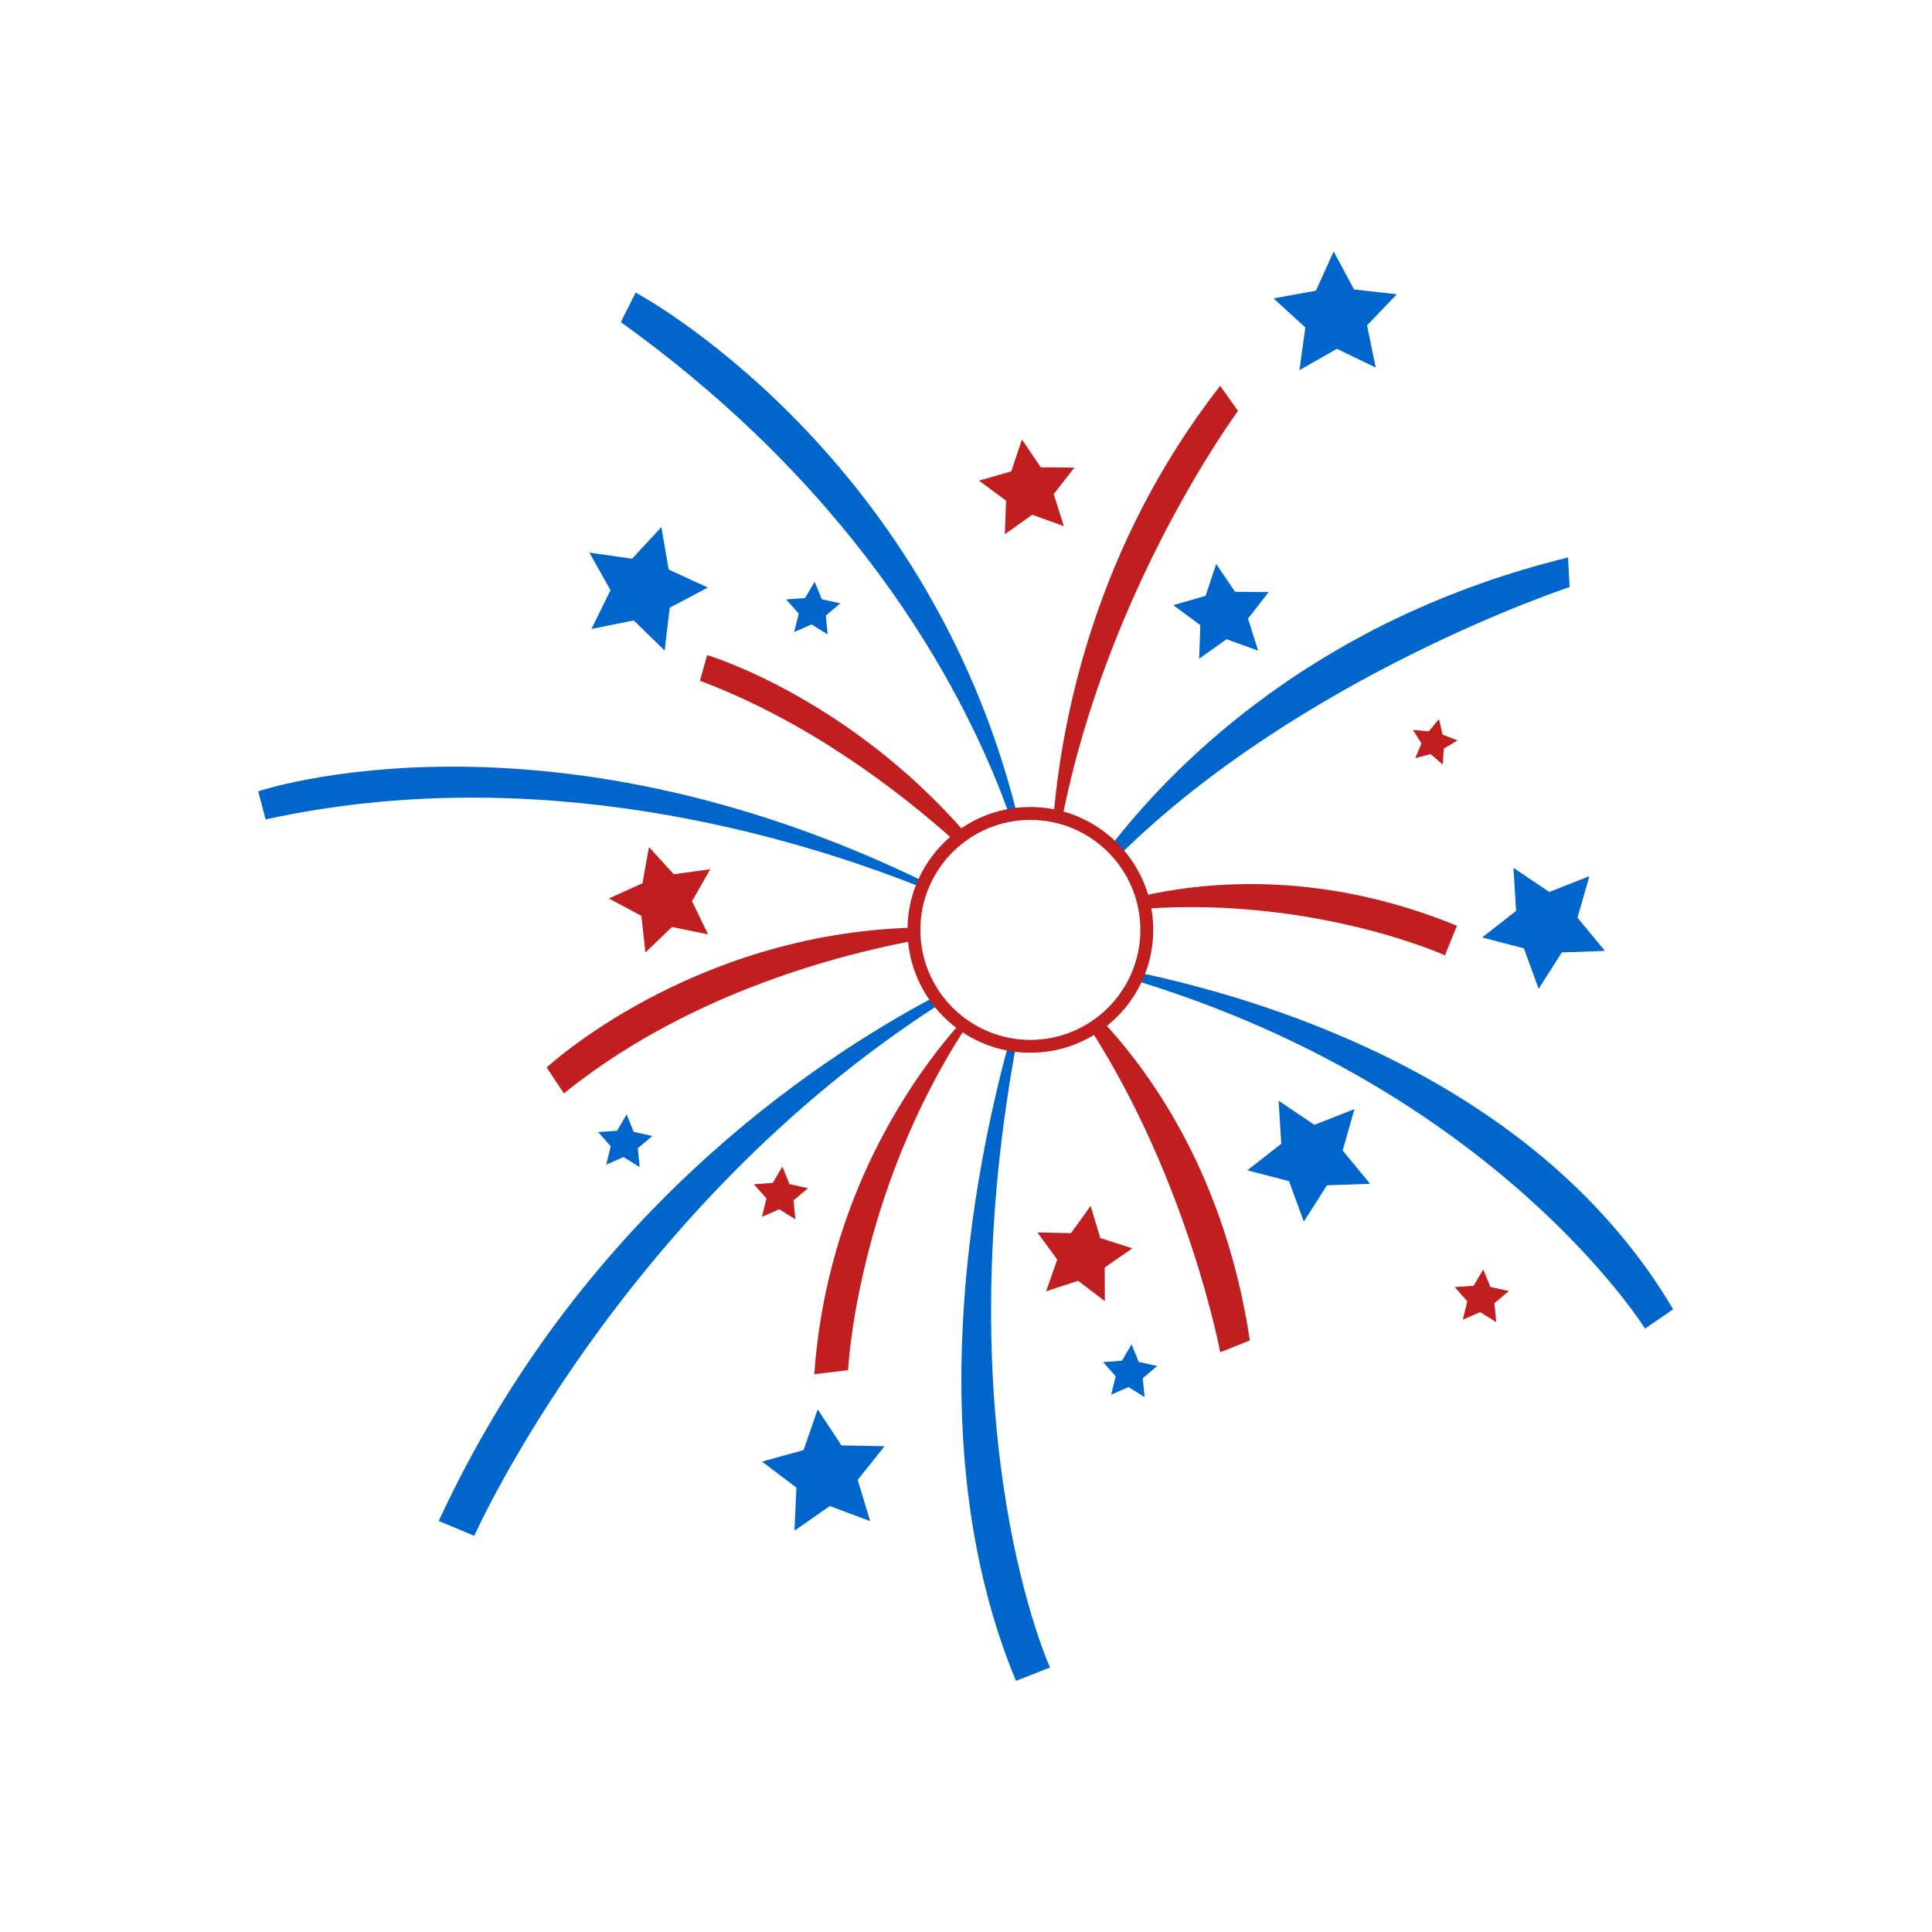 <?xml version="1.0" encoding="utf-8"?>
<!-- Generator: Adobe Illustrator 21.0.0, SVG Export Plug-In . SVG Version: 6.00 Build 0)  -->
<svg version="1.1" id="Calque_2" xmlns="http://www.w3.org/2000/svg" xmlns:xlink="http://www.w3.org/1999/xlink" x="0px" y="0px"
	 viewBox="0 0 600 600" style="enable-background:new 0 0 600 600;" xml:space="preserve">
<style type="text/css">
	.st0{fill:#0066CC;}
	.st1{fill:#C11F1F;}
</style>
<polygon class="st0" points="270.24,472.41 257.71,467.71 246.73,475.37 247.33,461.99 236.65,453.91 249.56,450.35 253.94,437.7 
	261.32,448.88 274.7,449.14 266.36,459.6 "/>
<polygon class="st0" points="498.41,295.31 485.03,295.79 477.84,307.08 473.25,294.5 460.29,291.14 470.84,282.89 470.02,269.53 
	481.13,277.01 493.59,272.11 489.9,284.98 "/>
<polygon class="st0" points="425.48,367.63 412.1,368.1 404.91,379.39 400.32,366.82 387.36,363.46 397.91,355.21 397.09,341.85 
	408.2,349.33 420.65,344.43 416.97,357.3 "/>
<polygon class="st1" points="219.9,290.19 208.7,287.88 200.44,295.8 199.18,284.43 189.09,279.02 199.52,274.31 201.54,263.05 
	209.25,271.5 220.58,269.95 214.92,279.89 "/>
<polygon class="st0" points="198.65,362.45 193.65,359.34 188.26,361.7 189.67,355.98 185.76,351.58 191.63,351.16 194.61,346.08 
	196.83,351.53 202.58,352.8 198.08,356.59 "/>
<polygon class="st1" points="247.01,378.66 242.01,375.55 236.62,377.9 238.03,372.19 234.12,367.79 239.99,367.36 242.97,362.29 
	245.19,367.74 250.94,369.01 246.43,372.8 "/>
<polygon class="st0" points="257.04,197.03 252.04,193.92 246.64,196.27 248.06,190.56 244.15,186.16 250.02,185.73 253,180.66 
	255.22,186.11 260.96,187.37 256.46,191.17 "/>
<polygon class="st0" points="355.46,433.88 350.46,430.77 345.07,433.12 346.48,427.41 342.57,423.01 348.44,422.58 351.42,417.51 
	353.64,422.96 359.39,424.22 354.89,428.02 "/>
<polygon class="st1" points="464.67,410.59 459.67,407.49 454.28,409.84 455.69,404.13 451.78,399.72 457.65,399.3 460.63,394.23 
	462.85,399.68 468.6,400.94 464.1,404.74 "/>
<polygon class="st1" points="343.12,404.08 334.81,397.76 324.89,401.02 328.33,391.16 322.16,382.74 332.6,382.97 338.7,374.5 
	341.71,384.49 351.66,387.68 343.08,393.63 "/>
<polygon class="st0" points="390.73,202.07 380.91,198.51 372.41,204.58 372.77,194.14 364.37,187.94 374.4,185.05 377.71,175.14 
	383.56,183.79 394,183.88 387.58,192.12 "/>
<polygon class="st1" points="330.39,163.41 320.57,159.85 312.07,165.91 312.43,155.48 304.03,149.27 314.06,146.38 317.37,136.48 
	323.22,145.13 333.66,145.22 327.24,153.45 "/>
<polygon class="st1" points="448.06,237.45 444.32,234.2 439.52,235.44 441.46,230.87 438.79,226.69 443.73,227.12 446.89,223.3 
	448,228.13 452.62,229.95 448.37,232.5 "/>
<polygon class="st0" points="427.25,114.16 415.19,108.33 403.56,114.95 405.38,101.68 395.49,92.66 408.66,90.3 414.18,78.1 
	420.51,89.9 433.81,91.38 424.54,101.04 "/>
<polygon class="st0" points="206.42,202.02 196.82,192.69 183.69,195.31 189.6,183.29 183.05,171.62 196.3,173.52 205.39,163.69 
	207.67,176.88 219.83,182.48 207.99,188.72 "/>
<path class="st0" d="M315.85,252.87C287.39,138.8,197.4,90.85,197.4,90.85l-4.6,9.19c76.11,54.63,107.96,117.45,120.72,153.17
	C314.29,253.07,315.06,252.96,315.85,252.87z"/>
<path class="st1" d="M299.88,258.73c-37.02-42.49-80.28-55.29-80.28-55.29l-2.22,7.98c33.5,12.59,61.49,33.97,79.19,49.83
	C297.61,260.35,298.72,259.51,299.88,258.73z"/>
<path class="st0" d="M287.07,273.83c-119.08-57.85-206.88-28.08-206.88-28.08l2.3,8.73c84.44-18.48,163.34,5,203.82,21.15
	C286.54,275.03,286.8,274.42,287.07,273.83z"/>
<path class="st1" d="M283.83,288.78c0-0.23,0.01-0.46,0.02-0.69c-69.4,1.83-114.08,43.43-114.08,43.43l5.35,8.05
	c37.09-29.97,82.4-42.46,108.86-47.48C283.88,291,283.83,289.9,283.83,288.78z"/>
<path class="st0" d="M290.37,309.52c-38.32,20.26-110.7,68.83-154.11,162.84l11.03,4.6c0,0,45.18-101.43,144.73-165.24
	C291.45,311,290.9,310.27,290.37,309.52z"/>
<path class="st1" d="M298.25,317.68c-14.49,16.37-41.47,53.84-45.37,109.09l10.5-1.24c0,0,2.52-54.28,36.64-106.6
	C299.41,318.52,298.82,318.11,298.25,317.68z"/>
<path class="st0" d="M315.54,324.66c-0.79-0.1-1.57-0.22-2.35-0.36c-11.05,40.61-27.58,125.78,2.33,197.7l10.57-4.14
	C326.1,517.86,293.26,446.1,315.54,324.66z"/>
<path class="st1" d="M342.4,317.15c-1.18,0.93-2.41,1.8-3.7,2.58c30.34,47.34,40.26,100.23,40.26,100.23l9.19-3.68
	C380.55,365.7,357.89,333.73,342.4,317.15z"/>
<path class="st0" d="M353.62,302.06c-0.32,0.82-0.67,1.63-1.05,2.43C464.93,338.71,510.88,412.6,510.88,412.6l8.73-5.98
	C478.38,336.8,396.03,311,353.62,302.06z"/>
<path class="st1" d="M354.59,278.28c0.39,1.28,0.7,2.59,0.95,3.92c53.28-3.64,93.2,14.49,93.2,14.49l3.73-9.19
	C410.98,270.5,375.55,273.52,354.59,278.28z"/>
<path class="st0" d="M347.69,265.55c56.75-55.94,139.75-83.23,139.75-83.23l-0.46-9.19c-76.85,18.83-121.17,62.73-141.99,89.55
	C345.94,263.59,346.84,264.54,347.69,265.55z"/>
<path class="st1" d="M329.91,254.02c14.16-71.88,54.56-126.39,54.56-126.39l-5.52-7.81c-39.08,50.02-49.24,104.08-51.74,133.54
	C328.13,253.54,329.02,253.76,329.91,254.02z"/>
<path class="st1" d="M319.99,326.94c-21.04,0-38.16-17.12-38.16-38.16s17.12-38.16,38.16-38.16s38.16,17.12,38.16,38.16
	S341.03,326.94,319.99,326.94z M319.99,254.63c-18.83,0-34.16,15.32-34.16,34.16c0,18.83,15.32,34.16,34.16,34.16
	s34.16-15.32,34.16-34.16C354.14,269.95,338.82,254.63,319.99,254.63z"/>
</svg>
